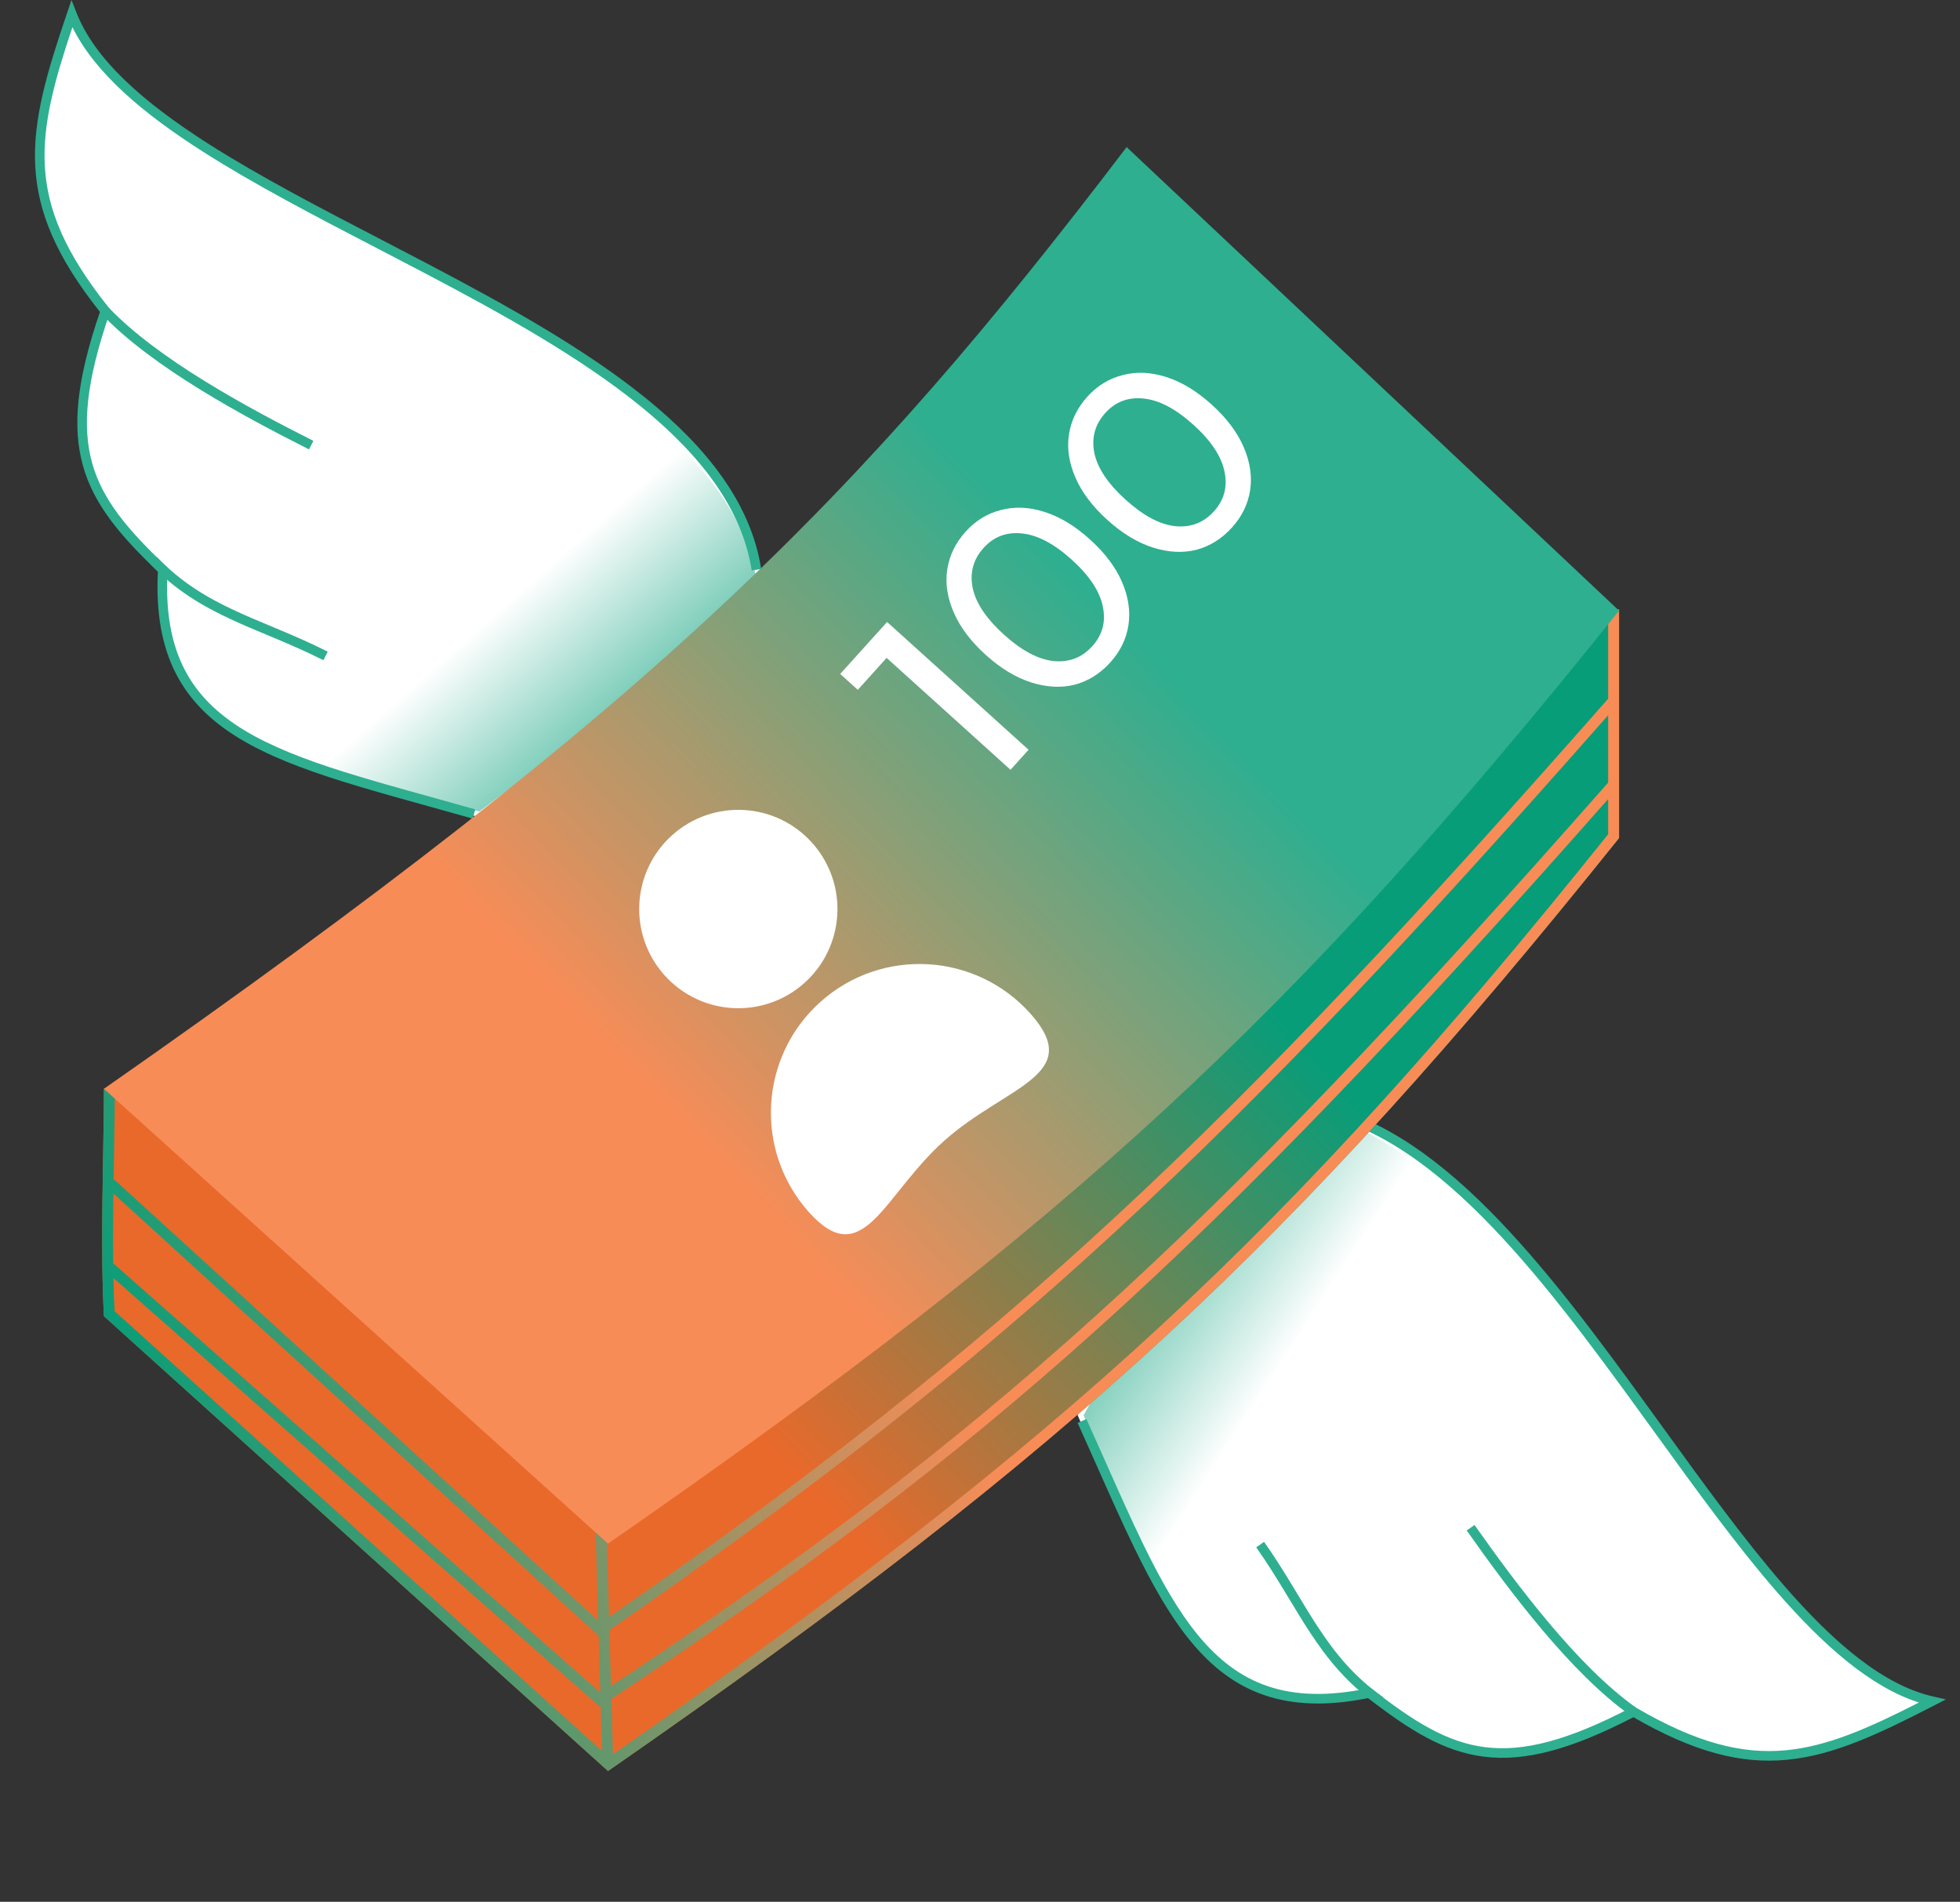 <svg width="202" height="196" viewBox="0 0 202 196" fill="none" xmlns="http://www.w3.org/2000/svg">
<rect x="0" y="0" width="202" height="196" fill="#333333" stroke="none"/>
<path d="M49.459 83.945C25.16 77.608 15.167 72.945 17.294 58.529C17.679 58.795 18.056 59.054 18.426 59.306C8.425 51.841 6.465 43.97 11.07 31.966C11.783 32.624 12.466 33.255 13.127 33.864C3.856 24.206 1.736 15.369 7.443 2.248C17.96 22.447 77.968 35.091 78.442 62.211L49.459 83.945Z" fill="url(#paint0_linear_18_21109)"/>
<path fill-rule="evenodd" clip-rule="evenodd" d="M7.42 1.597L7.691 2.118C10.283 7.095 15.945 11.639 23.055 16.087C27.989 19.174 33.589 22.197 39.297 25.278C41.807 26.634 44.339 28 46.844 29.389C55.033 33.927 62.933 38.695 68.816 44.033C74.698 49.371 78.602 55.315 78.723 62.206L78.725 62.35L49.519 84.251L49.388 84.217C37.248 81.051 28.623 78.29 23.304 74.496C20.635 72.592 18.786 70.419 17.745 67.795C16.711 65.19 16.483 62.166 17.006 58.561C12.719 55.106 10.084 51.51 8.999 47.41C7.814 42.929 8.495 37.896 10.808 31.866L10.846 31.766C7.402 27.718 5.225 23.725 4.393 19.408C3.403 14.277 4.318 8.729 7.185 2.136L7.42 1.597ZM25.141 43.929C21.026 40.689 17.676 37.675 13.323 33.664C8.712 28.859 5.905 24.283 4.944 19.302C4.008 14.454 4.814 9.184 7.472 2.891C10.25 7.81 15.882 12.261 22.758 16.563C27.707 19.66 33.333 22.697 39.049 25.783C41.556 27.136 44.08 28.499 46.572 29.88C54.759 34.417 62.608 39.158 68.439 44.449C74.228 49.703 77.991 55.465 78.159 62.073L49.399 83.639C37.31 80.483 28.831 77.75 23.63 74.038C21.028 72.182 19.259 70.09 18.266 67.588C17.314 65.189 17.065 62.389 17.509 59.019C17.764 59.194 18.015 59.366 18.263 59.535C21.062 61.624 24.482 63.678 28.55 65.776C30.639 66.868 32.842 67.923 35.405 69.089C35.405 69.089 35.405 69.089 35.405 69.089C36.005 69.362 36.625 69.641 37.267 69.929L37.382 69.672L37.496 69.416C36.87 69.137 36.256 68.86 35.652 68.585L25.141 43.929ZM24.797 44.373C26.797 45.947 28.976 47.574 31.533 49.391L31.861 48.935C29.468 47.198 27.228 45.535 25.141 43.929L24.797 44.373ZM12.93 34.065C16.08 37.346 20.047 40.717 24.797 44.373L12.93 34.065ZM11.185 32.455C11.786 33.01 12.367 33.546 12.93 34.065L11.185 32.455ZM11.185 32.455C9.013 38.254 8.423 43.039 9.542 47.267C10.684 51.584 13.621 55.368 18.589 59.078C22.39 61.668 25.449 63.521 28.808 65.278C30.907 66.361 33.182 67.457 35.638 68.578" fill="white"/>
<path fill-rule="evenodd" clip-rule="evenodd" d="M7.37 0L7.861 1.259C9.773 6.161 14.786 10.546 21.438 14.794C26.724 18.169 32.971 21.414 39.379 24.742C41.017 25.593 42.667 26.45 44.313 27.316C52.38 31.557 60.37 36.012 66.605 41.073C72.837 46.132 77.383 51.85 78.449 58.635L77.475 58.789C76.463 52.356 72.137 46.836 65.983 41.84C59.832 36.847 51.922 32.432 43.854 28.19C42.22 27.331 40.579 26.478 38.945 25.63C32.533 22.299 26.234 19.027 20.907 15.626C14.747 11.693 9.788 7.527 7.463 2.8C5.589 8.395 4.392 12.789 4.616 17.063C4.855 21.61 6.708 26.083 11.241 31.741L11.411 31.954L11.322 32.212C8.889 39.24 8.432 43.907 9.496 47.721C10.561 51.54 13.173 54.594 17.117 58.355L17.282 58.512L17.269 58.74C17.028 63.031 17.656 66.333 19.008 68.969C20.359 71.602 22.454 73.612 25.22 75.283C27.992 76.957 31.425 78.281 35.432 79.544C38.159 80.403 41.131 81.228 44.327 82.114C45.83 82.532 47.384 82.963 48.984 83.418L48.715 84.368C47.129 83.917 45.584 83.488 44.084 83.072C40.878 82.182 37.879 81.35 35.136 80.486C31.106 79.216 27.584 77.864 24.71 76.128C21.828 74.388 19.584 72.255 18.13 69.42C16.703 66.636 16.058 63.219 16.272 58.912C12.405 55.209 9.673 52.028 8.546 47.987C7.415 43.934 7.92 39.105 10.301 32.146C5.809 26.485 3.88 21.876 3.631 17.115C3.38 12.323 4.837 7.439 6.934 1.279L7.37 0Z" fill="#2EAF90"/>
<path fill-rule="evenodd" clip-rule="evenodd" d="M31.851 46.316C25.044 42.884 15.719 37.861 10.499 32.392L11.213 31.71C16.296 37.035 25.463 41.99 32.295 45.434L31.851 46.316Z" fill="#2EAF90"/>
<path fill-rule="evenodd" clip-rule="evenodd" d="M23.839 63.845C20.862 62.466 18.067 60.825 15.433 58.066L16.147 57.384C18.665 60.022 21.341 61.6 24.253 62.949C25.43 63.494 26.638 63.999 27.894 64.524C28.198 64.651 28.506 64.78 28.816 64.91C30.401 65.576 32.055 66.291 33.775 67.159L33.331 68.041C31.642 67.189 30.014 66.485 28.434 65.82C28.128 65.692 27.824 65.565 27.521 65.438C26.264 64.913 25.034 64.399 23.839 63.845Z" fill="#2EAF90"/>
<path d="M111.372 145.849C121.214 168.964 127.296 178.168 141.233 173.94C140.912 173.598 140.601 173.263 140.297 172.934C149.149 181.734 157.218 182.514 168.406 176.188C167.651 175.579 166.925 174.996 166.227 174.432C177.14 182.185 186.187 182.982 198.316 175.402C176.801 167.967 155.466 110.439 128.587 113.964L111.372 145.849Z" fill="url(#paint1_linear_18_21109)"/>
<path fill-rule="evenodd" clip-rule="evenodd" d="M198.964 175.328L198.408 175.136C193.107 173.305 187.782 168.369 182.338 161.988C178.56 157.559 174.747 152.462 170.86 147.267C169.151 144.982 167.427 142.678 165.686 140.402C159.993 132.966 154.117 125.85 147.974 120.814C141.831 115.778 135.381 112.79 128.551 113.685L128.409 113.703L111.061 145.835L111.114 145.96C116.032 157.508 120.03 165.638 124.565 170.343C126.84 172.705 129.26 174.214 132.007 174.859C134.734 175.499 137.757 175.278 141.243 174.23C145.29 177.964 149.233 180.042 153.445 180.512C158.049 181.025 162.924 179.61 168.545 176.433L168.636 176.381C173.146 179.193 177.413 180.759 181.803 180.948C187.02 181.171 192.37 179.449 198.465 175.64L198.964 175.328ZM154.509 164.023C158.317 167.619 161.79 170.491 166.396 174.208C171.826 178.064 176.761 180.169 181.828 180.386C186.756 180.599 191.847 179.025 197.676 175.467C192.405 173.443 187.175 168.524 181.91 162.352C178.12 157.91 174.29 152.789 170.398 147.586C168.691 145.304 166.972 143.007 165.24 140.744C159.549 133.31 153.707 126.239 147.618 121.248C141.572 116.292 135.323 113.417 128.766 114.224L111.684 145.864C116.584 157.363 120.534 165.353 124.969 169.953C127.187 172.255 129.516 173.698 132.136 174.312C134.646 174.901 137.451 174.735 140.717 173.799C140.506 173.573 140.299 173.35 140.095 173.129C137.618 170.667 135.085 167.585 132.411 163.868C131.024 161.961 129.658 159.936 128.127 157.571C128.127 157.571 128.126 157.571 128.127 157.571C127.768 157.017 127.401 156.445 127.022 155.852L127.259 155.701L127.496 155.549C127.864 156.128 128.228 156.695 128.589 157.252L154.509 164.023ZM154.121 164.43C152.27 162.682 150.341 160.766 148.168 158.502L148.571 158.111C150.64 160.223 152.614 162.195 154.509 164.023L154.121 164.43ZM166.057 174.656C162.35 172.022 158.434 168.593 154.121 164.43L166.057 174.656ZM167.907 176.146C167.269 175.633 166.654 175.138 166.057 174.656L167.907 176.146ZM167.907 176.146C162.494 179.15 157.851 180.438 153.507 179.955C149.071 179.459 144.897 177.11 140.499 172.739C137.379 169.359 135.097 166.605 132.866 163.539C131.487 161.62 130.068 159.531 128.598 157.265" fill="white"/>
<path fill-rule="evenodd" clip-rule="evenodd" d="M200.549 175.141L199.232 174.841C194.105 173.671 189.032 169.355 183.854 163.397C179.739 158.663 175.611 152.958 171.378 147.106C170.295 145.61 169.206 144.103 168.107 142.601C162.726 135.242 157.146 127.991 151.225 122.565C145.306 117.143 138.985 113.485 132.121 113.429L132.113 114.416C138.62 114.47 144.715 117.939 150.558 123.293C156.4 128.647 161.93 135.825 167.31 143.184C168.401 144.676 169.485 146.174 170.565 147.666C174.801 153.522 178.963 159.275 183.109 164.045C187.905 169.563 192.753 173.857 197.768 175.463C192.512 178.141 188.346 179.972 184.087 180.38C179.558 180.814 174.864 179.638 168.603 175.986L168.367 175.849L168.126 175.974C161.537 179.417 156.991 180.557 153.064 180.066C149.132 179.574 145.729 177.438 141.431 174.089L141.251 173.949L141.028 173.995C136.821 174.866 133.465 174.73 130.66 173.781C127.859 172.831 125.562 171.054 123.505 168.563C121.441 166.065 119.626 162.863 117.788 159.083C116.537 156.51 115.285 153.691 113.937 150.659C113.304 149.232 112.649 147.758 111.963 146.241L111.064 146.647C111.743 148.15 112.395 149.616 113.027 151.04C114.378 154.082 115.642 156.927 116.901 159.514C118.75 163.316 120.604 166.603 122.744 169.192C124.888 171.787 127.327 173.694 130.344 174.716C133.305 175.719 136.779 175.854 141.004 175.008C145.234 178.29 148.78 180.525 152.942 181.045C157.114 181.568 161.813 180.356 168.342 176.976C174.598 180.587 179.438 181.818 184.181 181.363C188.955 180.906 193.569 178.744 199.349 175.761L200.549 175.141Z" fill="#2EAF90"/>
<path fill-rule="evenodd" clip-rule="evenodd" d="M151.16 157.734C155.556 163.965 161.895 172.456 168.069 176.816L168.638 176.009C162.625 171.762 156.379 163.419 151.967 157.165L151.16 157.734Z" fill="#2EAF90"/>
<path fill-rule="evenodd" clip-rule="evenodd" d="M135.014 168.247C136.815 170.989 138.85 173.514 141.964 175.714L142.533 174.908C139.554 172.804 137.602 170.387 135.839 167.704C135.127 166.619 134.449 165.499 133.745 164.333C133.575 164.05 133.403 163.764 133.228 163.476C132.337 162.006 131.386 160.475 130.275 158.9L129.469 159.47C130.559 161.015 131.496 162.523 132.384 163.989C132.557 164.273 132.727 164.555 132.897 164.836C133.602 166.003 134.291 167.145 135.014 168.247Z" fill="#2EAF90"/>
<path d="M166.861 86.371C133.308 128.259 110.525 149.331 62.661 182.523L10.712 135.648C10.303 128.324 10.711 118.522 10.712 112.212C43.443 109.508 132.425 69.409 166.861 62.799V71.58V80.226V86.371Z" fill="url(#paint2_linear_18_21109)"/>
<path fill-rule="evenodd" clip-rule="evenodd" d="M61.808 175.88L11.69 131.715C11.715 132.89 11.753 134.032 11.808 135.126L62.04 180.45L61.906 175.816L61.808 175.88ZM61.866 174.435L11.666 130.197C11.638 127.845 11.656 125.4 11.688 123.005L61.696 168.577L61.866 174.435ZM63.008 175.09L63.173 180.8C110.053 148.207 132.663 127.233 165.739 85.976V82.35C124.141 129.527 101.286 149.829 63.008 175.09ZM165.739 80.652C123.865 128.218 101.052 148.584 62.969 173.769L62.803 167.995C104.143 139.495 126.969 117.745 165.739 73.707V80.652ZM166.861 86.371C133.436 128.099 110.7 149.169 63.212 182.14C63.029 182.268 62.845 182.395 62.661 182.523L10.712 135.648C10.625 134.096 10.575 132.431 10.55 130.71C10.548 130.573 10.546 130.434 10.545 130.294C10.499 126.542 10.568 122.555 10.63 118.917C10.672 116.464 10.712 114.17 10.712 112.212C28.852 110.713 64.269 97.729 98.104 85.325C124.667 75.587 150.253 66.206 165.739 63.022C166.118 62.944 166.493 62.869 166.861 62.799V86.371ZM165.739 72.007V64.169C150.327 67.377 124.945 76.681 98.473 86.385C95.171 87.596 91.851 88.813 88.532 90.025C73.211 95.62 57.922 101.1 44.413 105.351C31.473 109.423 20.081 112.395 11.831 113.236C11.821 114.986 11.787 116.939 11.752 118.995C11.737 119.869 11.722 120.761 11.707 121.664L11.787 121.577L61.651 167.016L61.297 154.759L62.419 154.727L62.764 166.657C103.926 138.222 126.685 116.43 165.739 72.007Z" fill="url(#paint3_linear_18_21109)"/>
<path d="M116.112 15.159C88.591 51.316 67.905 72.259 10.712 112.212L62.661 159.086C110.525 125.894 133.308 104.823 166.861 62.934L116.112 15.159Z" fill="url(#paint4_linear_18_21109)"/>
<path d="M91.425 64.102L106.006 77.271L104.145 79.334L91.376 67.802L88.405 71.095L86.593 69.459L91.425 64.102Z" fill="white"/>
<path d="M114.429 68.268C113.388 69.422 112.169 70.186 110.771 70.563C109.372 70.913 107.878 70.837 106.29 70.335C104.701 69.834 103.136 68.887 101.594 67.495C100.053 66.102 98.951 64.641 98.29 63.111C97.629 61.581 97.408 60.108 97.627 58.692C97.845 57.249 98.474 55.952 99.514 54.798C100.542 53.659 101.755 52.914 103.155 52.564C104.552 52.187 106.046 52.25 107.634 52.752C109.223 53.254 110.789 54.2 112.33 55.593C113.872 56.985 114.973 58.446 115.634 59.976C116.295 61.506 116.516 62.992 116.299 64.435C116.081 65.851 115.457 67.129 114.429 68.268ZM112.575 66.594C113.628 65.427 113.988 64.063 113.657 62.503C113.338 60.929 112.269 59.32 110.45 57.677C108.63 56.034 106.922 55.134 105.325 54.977C103.739 54.807 102.421 55.305 101.368 56.472C100.302 57.654 99.929 59.031 100.248 60.605C100.58 62.166 101.655 63.767 103.474 65.41C105.294 67.053 106.996 67.96 108.581 68.13C110.178 68.287 111.51 67.775 112.575 66.594Z" fill="white"/>
<path d="M126.969 54.365C125.929 55.519 124.71 56.284 123.312 56.66C121.912 57.01 120.419 56.934 118.83 56.433C117.242 55.931 115.677 54.984 114.135 53.592C112.594 52.2 111.492 50.739 110.831 49.209C110.17 47.678 109.948 46.205 110.168 44.789C110.385 43.347 111.014 42.049 112.054 40.895C113.082 39.756 114.295 39.011 115.695 38.661C117.093 38.285 118.586 38.347 120.175 38.849C121.763 39.351 123.329 40.298 124.871 41.69C126.412 43.082 127.513 44.543 128.174 46.073C128.835 47.603 129.057 49.089 128.839 50.532C128.621 51.948 127.998 53.226 126.969 54.365ZM125.116 52.691C126.168 51.524 126.529 50.16 126.198 48.6C125.879 47.026 124.81 45.417 122.99 43.774C121.17 42.131 119.463 41.231 117.865 41.075C116.28 40.904 114.962 41.402 113.909 42.57C112.843 43.751 112.47 45.128 112.788 46.703C113.12 48.263 114.195 49.864 116.014 51.507C117.834 53.15 119.536 54.057 121.121 54.228C122.719 54.384 124.05 53.872 125.116 52.691Z" fill="white"/>
<path d="M83.723 86.889C87.475 91.106 87.1 97.567 82.885 101.321C78.671 105.074 72.213 104.7 68.462 100.482C64.71 96.266 65.085 89.804 69.3 86.05C73.514 82.296 79.972 82.672 83.723 86.889Z" fill="white"/>
<path d="M106.224 104.493C111.855 110.823 103.648 111.923 97.327 117.554C91.006 123.185 88.963 131.214 83.332 124.885C77.702 118.555 78.262 108.86 84.584 103.23C90.905 97.599 100.594 98.165 106.224 104.493Z" fill="white"/>
<defs>
<linearGradient id="paint0_linear_18_21109" x1="7.772" y1="6.783" x2="71.182" y2="78.589" gradientUnits="userSpaceOnUse">
<stop offset="0.74" stop-color="white"/>
<stop offset="1" stop-color="#2EAF90"/>
</linearGradient>
<linearGradient id="paint1_linear_18_21109" x1="193.785" y1="175.744" x2="113.406" y2="123.656" gradientUnits="userSpaceOnUse">
<stop offset="0.74" stop-color="white"/>
<stop offset="1" stop-color="#2EAF90"/>
</linearGradient>
<linearGradient id="paint2_linear_18_21109" x1="137.432" y1="60.53" x2="29.265" y2="163.826" gradientUnits="userSpaceOnUse">
<stop offset="0.231" stop-color="#079D79"/>
<stop offset="0.69" stop-color="#E9692B"/>
</linearGradient>
<linearGradient id="paint3_linear_18_21109" x1="166.658" y1="70.611" x2="10.48" y2="136.045" gradientUnits="userSpaceOnUse">
<stop offset="0.533" stop-color="#F88C57"/>
<stop offset="1" stop-color="#079E79"/>
</linearGradient>
<linearGradient id="paint4_linear_18_21109" x1="137.432" y1="37.093" x2="29.266" y2="140.39" gradientUnits="userSpaceOnUse">
<stop offset="0.231" stop-color="#2EAF90"/>
<stop offset="0.69" stop-color="#F88C57"/>
</linearGradient>
</defs>
</svg>
